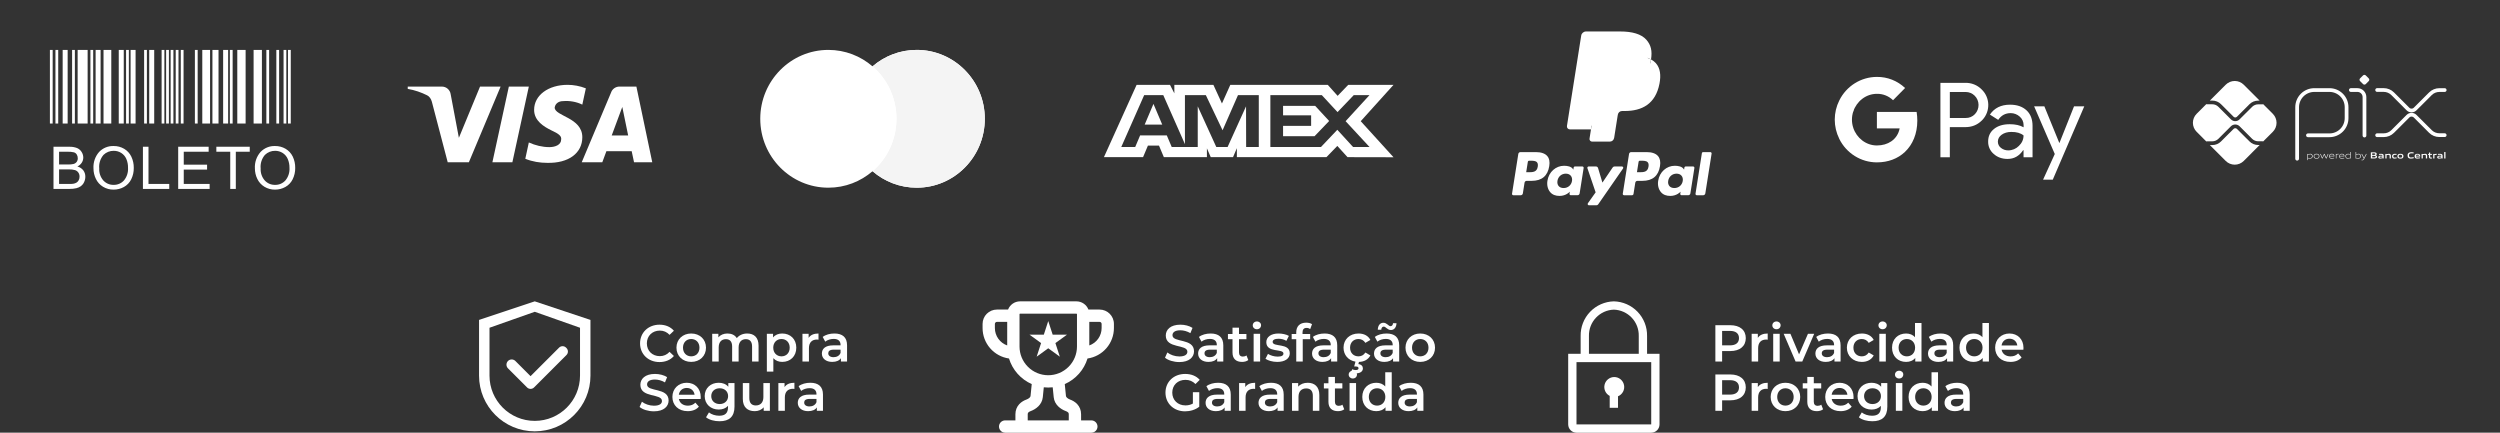 <svg xmlns="http://www.w3.org/2000/svg" width="260" height="45" viewBox="0 0 260 45" fill="none"><rect x="0" y="0" width="260" height="45" fill="#333333" stroke="none"/><path d="M167.88 39.211C167.647 39.212 167.422 39.292 167.24 39.437C167.058 39.581 166.93 39.783 166.876 40.009C166.822 40.235 166.845 40.472 166.941 40.684C167.038 40.895 167.203 41.068 167.409 41.175V42.41H168.273V41.214C168.496 41.123 168.68 40.957 168.794 40.745C168.908 40.533 168.946 40.287 168.899 40.051C168.853 39.815 168.726 39.602 168.54 39.448C168.354 39.295 168.121 39.211 167.88 39.211Z" fill="white"></path><path d="M171.295 36.797V34.949C171.313 34.013 170.96 33.108 170.313 32.431C169.666 31.755 168.777 31.363 167.841 31.34C166.905 31.363 166.016 31.755 165.369 32.431C164.721 33.108 164.368 34.013 164.387 34.949V36.797H163.092V44.137C163.092 44.366 163.183 44.586 163.344 44.748C163.506 44.91 163.726 45.001 163.955 45.001H171.727C171.956 45.001 172.175 44.91 172.337 44.748C172.499 44.586 172.59 44.366 172.59 44.137V36.797H171.295ZM165.25 34.949C165.232 34.242 165.494 33.556 165.979 33.042C166.465 32.527 167.134 32.226 167.841 32.203C168.548 32.226 169.217 32.527 169.703 33.042C170.188 33.556 170.45 34.242 170.431 34.949V36.797H165.25V34.949ZM163.955 44.137V37.661H171.727V44.137H163.955Z" fill="white"></path><path d="M68.585 37.654C69.206 37.654 69.735 37.433 70.086 37.023L69.633 36.591C69.357 36.893 69.017 37.039 68.623 37.039C67.84 37.039 67.273 36.488 67.273 35.711C67.273 34.933 67.84 34.382 68.623 34.382C69.017 34.382 69.357 34.528 69.633 34.825L70.086 34.398C69.735 33.988 69.206 33.767 68.591 33.767C67.43 33.767 66.566 34.582 66.566 35.711C66.566 36.839 67.43 37.654 68.585 37.654Z" fill="white"></path><path d="M71.885 37.638C72.781 37.638 73.423 37.023 73.423 36.159C73.423 35.295 72.781 34.684 71.885 34.684C70.999 34.684 70.351 35.295 70.351 36.159C70.351 37.023 70.999 37.638 71.885 37.638ZM71.885 37.06C71.399 37.06 71.031 36.709 71.031 36.159C71.031 35.608 71.399 35.257 71.885 35.257C72.376 35.257 72.743 35.608 72.743 36.159C72.743 36.709 72.376 37.06 71.885 37.06Z" fill="white"></path><path d="M77.708 34.684C77.249 34.684 76.861 34.868 76.628 35.165C76.428 34.841 76.078 34.684 75.656 34.684C75.262 34.684 74.927 34.825 74.711 35.084V34.717H74.069V37.6H74.744V36.137C74.744 35.565 75.046 35.273 75.494 35.273C75.905 35.273 76.142 35.522 76.142 36.035V37.6H76.817V36.137C76.817 35.565 77.125 35.273 77.568 35.273C77.978 35.273 78.216 35.522 78.216 36.035V37.6H78.891V35.948C78.891 35.079 78.405 34.684 77.708 34.684Z" fill="white"></path><path d="M81.352 34.684C80.957 34.684 80.623 34.819 80.396 35.095V34.717H79.753V38.648H80.428V37.249C80.66 37.514 80.984 37.638 81.352 37.638C82.194 37.638 82.815 37.055 82.815 36.159C82.815 35.268 82.194 34.684 81.352 34.684ZM81.276 37.06C80.79 37.06 80.418 36.709 80.418 36.159C80.418 35.608 80.79 35.257 81.276 35.257C81.762 35.257 82.129 35.608 82.129 36.159C82.129 36.709 81.762 37.06 81.276 37.06Z" fill="white"></path><path d="M84.098 35.138V34.717H83.455V37.6H84.13V36.202C84.13 35.613 84.454 35.311 84.967 35.311C85.016 35.311 85.064 35.316 85.124 35.327V34.684C84.643 34.684 84.292 34.836 84.098 35.138Z" fill="white"></path><path d="M86.782 34.684C86.317 34.684 85.869 34.803 85.561 35.041L85.826 35.532C86.042 35.354 86.377 35.246 86.701 35.246C87.181 35.246 87.419 35.478 87.419 35.873V35.916H86.674C85.799 35.916 85.475 36.294 85.475 36.774C85.475 37.276 85.891 37.638 86.55 37.638C86.982 37.638 87.295 37.498 87.457 37.249V37.6H88.094V35.91C88.094 35.079 87.613 34.684 86.782 34.684ZM86.69 37.147C86.344 37.147 86.139 36.99 86.139 36.747C86.139 36.537 86.263 36.364 86.722 36.364H87.419V36.699C87.306 36.996 87.019 37.147 86.69 37.147Z" fill="white"></path><path d="M68.007 42.777C69.044 42.777 69.535 42.259 69.535 41.654C69.535 40.266 67.295 40.79 67.295 39.986C67.295 39.699 67.532 39.472 68.115 39.472C68.445 39.472 68.817 39.57 69.157 39.77L69.379 39.224C69.049 39.008 68.574 38.889 68.121 38.889C67.084 38.889 66.598 39.408 66.598 40.018C66.598 41.422 68.844 40.887 68.844 41.703C68.844 41.983 68.596 42.194 68.007 42.194C67.543 42.194 67.062 42.021 66.76 41.778L66.517 42.324C66.83 42.593 67.419 42.777 68.007 42.777Z" fill="white"></path><path d="M72.877 41.298C72.877 40.396 72.262 39.807 71.419 39.807C70.561 39.807 69.929 40.423 69.929 41.281C69.929 42.14 70.555 42.761 71.522 42.761C72.019 42.761 72.424 42.599 72.683 42.291L72.321 41.875C72.116 42.086 71.862 42.189 71.538 42.189C71.036 42.189 70.685 41.919 70.604 41.497H72.867C72.872 41.433 72.877 41.352 72.877 41.298ZM71.419 40.347C71.862 40.347 72.181 40.633 72.235 41.049H70.599C70.663 40.628 70.982 40.347 71.419 40.347Z" fill="white"></path><path d="M75.745 39.84V40.223C75.507 39.937 75.151 39.807 74.746 39.807C73.92 39.807 73.288 40.358 73.288 41.195C73.288 42.032 73.92 42.593 74.746 42.593C75.135 42.593 75.475 42.469 75.713 42.21V42.361C75.713 42.944 75.432 43.236 74.795 43.236C74.395 43.236 73.985 43.101 73.731 42.891L73.428 43.398C73.758 43.668 74.293 43.809 74.832 43.809C75.842 43.809 76.388 43.333 76.388 42.286V39.84H75.745ZM74.849 42.021C74.336 42.021 73.969 41.686 73.969 41.195C73.969 40.709 74.336 40.38 74.849 40.38C75.356 40.38 75.723 40.709 75.723 41.195C75.723 41.686 75.356 42.021 74.849 42.021Z" fill="white"></path><path d="M79.392 39.84V41.298C79.392 41.875 79.073 42.167 78.603 42.167C78.177 42.167 77.928 41.919 77.928 41.395V39.84H77.253V41.487C77.253 42.356 77.755 42.761 78.495 42.761C78.868 42.761 79.208 42.62 79.424 42.356V42.723H80.067V39.84H79.392Z" fill="white"></path><path d="M81.593 40.261V39.84H80.95V42.723H81.625V41.325C81.625 40.736 81.949 40.434 82.462 40.434C82.511 40.434 82.559 40.439 82.619 40.45V39.807C82.138 39.807 81.787 39.959 81.593 40.261Z" fill="white"></path><path d="M84.277 39.807C83.813 39.807 83.365 39.926 83.057 40.164L83.321 40.655C83.537 40.477 83.872 40.369 84.196 40.369C84.677 40.369 84.914 40.601 84.914 40.995V41.038H84.169C83.294 41.038 82.97 41.416 82.97 41.897C82.97 42.399 83.386 42.761 84.045 42.761C84.477 42.761 84.79 42.62 84.952 42.372V42.723H85.589V41.033C85.589 40.202 85.109 39.807 84.277 39.807ZM84.185 42.27C83.84 42.27 83.635 42.113 83.635 41.87C83.635 41.659 83.759 41.487 84.218 41.487H84.914V41.821C84.801 42.118 84.515 42.27 84.185 42.27Z" fill="white"></path><path d="M122.65 37.655C123.687 37.655 124.178 37.136 124.178 36.532C124.178 35.144 121.937 35.668 121.937 34.863C121.937 34.577 122.175 34.35 122.758 34.35C123.088 34.35 123.46 34.447 123.8 34.647L124.022 34.102C123.692 33.886 123.217 33.767 122.764 33.767C121.727 33.767 121.241 34.285 121.241 34.896C121.241 36.3 123.487 35.765 123.487 36.58C123.487 36.861 123.239 37.072 122.65 37.072C122.186 37.072 121.705 36.899 121.403 36.656L121.16 37.201C121.473 37.471 122.062 37.655 122.65 37.655Z" fill="white"></path><path d="M125.911 34.685C125.447 34.685 124.999 34.804 124.691 35.041L124.955 35.533C125.171 35.355 125.506 35.247 125.83 35.247C126.311 35.247 126.548 35.479 126.548 35.873V35.916H125.803C124.928 35.916 124.604 36.294 124.604 36.775C124.604 37.277 125.02 37.639 125.679 37.639C126.111 37.639 126.424 37.498 126.586 37.25V37.601H127.223V35.911C127.223 35.079 126.743 34.685 125.911 34.685ZM125.819 37.147C125.474 37.147 125.269 36.991 125.269 36.748C125.269 36.537 125.393 36.364 125.852 36.364H126.548V36.699C126.435 36.996 126.149 37.147 125.819 37.147Z" fill="white"></path><path d="M129.634 36.964C129.531 37.045 129.396 37.083 129.256 37.083C128.997 37.083 128.856 36.931 128.856 36.651V35.279H129.628V34.739H128.856V34.08H128.181V34.739H127.706V35.279H128.181V36.667C128.181 37.304 128.543 37.639 129.175 37.639C129.418 37.639 129.661 37.574 129.823 37.444L129.634 36.964Z" fill="white"></path><path d="M130.718 34.242C130.972 34.242 131.15 34.059 131.15 33.821C131.15 33.6 130.967 33.432 130.718 33.432C130.47 33.432 130.286 33.611 130.286 33.837C130.286 34.064 130.47 34.242 130.718 34.242ZM130.378 37.601H131.053V34.718H130.378V37.601Z" fill="white"></path><path d="M132.83 37.639C133.64 37.639 134.137 37.288 134.137 36.748C134.137 35.619 132.355 36.138 132.355 35.554C132.355 35.365 132.549 35.23 132.959 35.23C133.235 35.23 133.51 35.285 133.786 35.447L134.045 34.934C133.786 34.777 133.348 34.685 132.965 34.685C132.187 34.685 131.696 35.041 131.696 35.587C131.696 36.737 133.478 36.219 133.478 36.769C133.478 36.969 133.3 37.088 132.873 37.088C132.511 37.088 132.122 36.969 131.869 36.802L131.609 37.315C131.869 37.498 132.349 37.639 132.83 37.639Z" fill="white"></path><path d="M135.89 34.102C136.03 34.102 136.159 34.151 136.262 34.221L136.451 33.713C136.3 33.605 136.073 33.557 135.841 33.557C135.171 33.557 134.81 33.951 134.81 34.556V34.739H134.334V35.279H134.81V37.601H135.485V35.279H136.257V34.739H135.463V34.566C135.463 34.258 135.609 34.102 135.89 34.102Z" fill="white"></path><path d="M137.76 34.685C137.295 34.685 136.847 34.804 136.539 35.041L136.804 35.533C137.02 35.355 137.355 35.247 137.679 35.247C138.159 35.247 138.397 35.479 138.397 35.873V35.916H137.652C136.777 35.916 136.453 36.294 136.453 36.775C136.453 37.277 136.869 37.639 137.528 37.639C137.96 37.639 138.273 37.498 138.435 37.25V37.601H139.072V35.911C139.072 35.079 138.591 34.685 137.76 34.685ZM137.668 37.147C137.322 37.147 137.117 36.991 137.117 36.748C137.117 36.537 137.241 36.364 137.7 36.364H138.397V36.699C138.284 36.996 137.997 37.147 137.668 37.147Z" fill="white"></path><path d="M141.282 37.061C140.785 37.061 140.407 36.721 140.407 36.159C140.407 35.603 140.785 35.258 141.282 35.258C141.568 35.258 141.827 35.382 142 35.657L142.519 35.355C142.297 34.917 141.849 34.685 141.287 34.685C140.375 34.685 139.727 35.295 139.727 36.159C139.727 36.921 140.229 37.487 140.969 37.612L140.834 38.114H141.001C141.206 38.114 141.287 38.19 141.287 38.292C141.287 38.411 141.201 38.486 141.001 38.486C140.866 38.486 140.747 38.459 140.634 38.4L140.51 38.719C140.645 38.794 140.812 38.832 141.007 38.832C141.449 38.832 141.741 38.632 141.741 38.319C141.741 38.087 141.59 37.903 141.271 37.865L141.331 37.639C141.871 37.628 142.303 37.385 142.519 36.964L142 36.661C141.827 36.937 141.568 37.061 141.282 37.061Z" fill="white"></path><path d="M143.917 33.967C144.112 33.967 144.295 34.323 144.652 34.323C144.997 34.323 145.224 34.037 145.235 33.616H144.873C144.862 33.81 144.76 33.924 144.609 33.924C144.414 33.924 144.231 33.567 143.874 33.567C143.529 33.567 143.302 33.848 143.291 34.291H143.653C143.664 34.086 143.766 33.967 143.917 33.967ZM144.204 34.685C143.739 34.685 143.291 34.804 142.983 35.041L143.248 35.533C143.464 35.355 143.799 35.247 144.123 35.247C144.603 35.247 144.841 35.479 144.841 35.873V35.916H144.096C143.221 35.916 142.897 36.294 142.897 36.775C142.897 37.277 143.313 37.639 143.971 37.639C144.403 37.639 144.717 37.498 144.879 37.25V37.601H145.516V35.911C145.516 35.079 145.035 34.685 144.204 34.685ZM144.112 37.147C143.766 37.147 143.561 36.991 143.561 36.748C143.561 36.537 143.685 36.364 144.144 36.364H144.841V36.699C144.727 36.996 144.441 37.147 144.112 37.147Z" fill="white"></path><path d="M147.704 37.639C148.601 37.639 149.243 37.023 149.243 36.159C149.243 35.295 148.601 34.685 147.704 34.685C146.819 34.685 146.171 35.295 146.171 36.159C146.171 37.023 146.819 37.639 147.704 37.639ZM147.704 37.061C147.218 37.061 146.851 36.71 146.851 36.159C146.851 35.608 147.218 35.258 147.704 35.258C148.196 35.258 148.563 35.608 148.563 36.159C148.563 36.71 148.196 37.061 147.704 37.061Z" fill="white"></path><path d="M124.06 41.968C123.817 42.108 123.552 42.162 123.282 42.162C122.483 42.162 121.916 41.601 121.916 40.834C121.916 40.051 122.483 39.505 123.287 39.505C123.692 39.505 124.033 39.641 124.33 39.938L124.772 39.505C124.416 39.1 123.887 38.89 123.255 38.89C122.072 38.89 121.209 39.705 121.209 40.834C121.209 41.962 122.072 42.778 123.244 42.778C123.779 42.778 124.33 42.616 124.724 42.297V40.791H124.06V41.968Z" fill="white"></path><path d="M126.686 39.808C126.222 39.808 125.774 39.927 125.466 40.164L125.731 40.656C125.947 40.477 126.281 40.369 126.605 40.369C127.086 40.369 127.323 40.602 127.323 40.996V41.039H126.578C125.704 41.039 125.38 41.417 125.38 41.898C125.38 42.4 125.795 42.761 126.454 42.761C126.886 42.761 127.199 42.621 127.361 42.373V42.724H127.998V41.034C127.998 40.202 127.518 39.808 126.686 39.808ZM126.594 42.27C126.249 42.27 126.044 42.114 126.044 41.87C126.044 41.66 126.168 41.487 126.627 41.487H127.323V41.822C127.21 42.119 126.924 42.27 126.594 42.27Z" fill="white"></path><path d="M129.507 40.261V39.84H128.865V42.724H129.54V41.325C129.54 40.737 129.864 40.434 130.377 40.434C130.425 40.434 130.474 40.44 130.533 40.45V39.808C130.053 39.808 129.702 39.959 129.507 40.261Z" fill="white"></path><path d="M132.191 39.808C131.727 39.808 131.279 39.927 130.971 40.164L131.236 40.656C131.452 40.477 131.786 40.369 132.11 40.369C132.591 40.369 132.829 40.602 132.829 40.996V41.039H132.083C131.209 41.039 130.885 41.417 130.885 41.898C130.885 42.4 131.3 42.761 131.959 42.761C132.391 42.761 132.704 42.621 132.866 42.373V42.724H133.504V41.034C133.504 40.202 133.023 39.808 132.191 39.808ZM132.1 42.27C131.754 42.27 131.549 42.114 131.549 41.87C131.549 41.66 131.673 41.487 132.132 41.487H132.829V41.822C132.715 42.119 132.429 42.27 132.1 42.27Z" fill="white"></path><path d="M136.006 39.808C135.585 39.808 135.234 39.948 135.012 40.213V39.84H134.37V42.724H135.045V41.266C135.045 40.688 135.369 40.396 135.849 40.396C136.281 40.396 136.535 40.645 136.535 41.158V42.724H137.21V41.071C137.21 40.202 136.697 39.808 136.006 39.808Z" fill="white"></path><path d="M139.611 42.087C139.508 42.167 139.373 42.205 139.233 42.205C138.973 42.205 138.833 42.054 138.833 41.773V40.402H139.605V39.862H138.833V39.203H138.158V39.862H137.683V40.402H138.158V41.789C138.158 42.427 138.52 42.761 139.152 42.761C139.395 42.761 139.638 42.697 139.8 42.567L139.611 42.087Z" fill="white"></path><path d="M140.695 39.365C140.949 39.365 141.127 39.181 141.127 38.944C141.127 38.722 140.943 38.555 140.695 38.555C140.447 38.555 140.263 38.733 140.263 38.96C140.263 39.187 140.447 39.365 140.695 39.365ZM140.355 42.724H141.03V39.84H140.355V42.724Z" fill="white"></path><path d="M144.065 38.717V40.197C143.838 39.932 143.508 39.808 143.136 39.808C142.299 39.808 141.678 40.386 141.678 41.282C141.678 42.178 142.299 42.761 143.136 42.761C143.53 42.761 143.865 42.627 144.092 42.351V42.724H144.74V38.717H144.065ZM143.217 42.184C142.731 42.184 142.358 41.833 142.358 41.282C142.358 40.731 142.731 40.38 143.217 40.38C143.703 40.38 144.075 40.731 144.075 41.282C144.075 41.833 143.703 42.184 143.217 42.184Z" fill="white"></path><path d="M146.724 39.808C146.26 39.808 145.812 39.927 145.504 40.164L145.768 40.656C145.984 40.477 146.319 40.369 146.643 40.369C147.124 40.369 147.361 40.602 147.361 40.996V41.039H146.616C145.741 41.039 145.417 41.417 145.417 41.898C145.417 42.4 145.833 42.761 146.492 42.761C146.924 42.761 147.237 42.621 147.399 42.373V42.724H148.036V41.034C148.036 40.202 147.556 39.808 146.724 39.808ZM146.632 42.27C146.287 42.27 146.082 42.114 146.082 41.87C146.082 41.66 146.206 41.487 146.665 41.487H147.361V41.822C147.248 42.119 146.962 42.27 146.632 42.27Z" fill="white"></path><path d="M179.953 33.821H178.398V37.601H179.1V36.51H179.953C180.947 36.51 181.562 35.997 181.562 35.166C181.562 34.329 180.947 33.821 179.953 33.821ZM179.921 35.916H179.1V34.415H179.921C180.536 34.415 180.855 34.691 180.855 35.166C180.855 35.641 180.536 35.916 179.921 35.916Z" fill="white"></path><path d="M182.815 35.139V34.718H182.172V37.601H182.847V36.202C182.847 35.614 183.171 35.312 183.684 35.312C183.733 35.312 183.781 35.317 183.841 35.328V34.685C183.36 34.685 183.009 34.836 182.815 35.139Z" fill="white"></path><path d="M184.753 34.242C185.007 34.242 185.185 34.059 185.185 33.821C185.185 33.6 185.002 33.432 184.753 33.432C184.505 33.432 184.322 33.611 184.322 33.837C184.322 34.064 184.505 34.242 184.753 34.242ZM184.413 37.601H185.088V34.718H184.413V37.601Z" fill="white"></path><path d="M188.026 34.718L187.103 36.856L186.206 34.718H185.504L186.741 37.601H187.437L188.674 34.718H188.026Z" fill="white"></path><path d="M190.108 34.685C189.643 34.685 189.195 34.804 188.887 35.041L189.152 35.533C189.368 35.355 189.703 35.247 190.027 35.247C190.507 35.247 190.745 35.479 190.745 35.873V35.916H190C189.125 35.916 188.801 36.294 188.801 36.775C188.801 37.277 189.217 37.639 189.876 37.639C190.308 37.639 190.621 37.498 190.783 37.25V37.601H191.42V35.911C191.42 35.079 190.939 34.685 190.108 34.685ZM190.016 37.147C189.67 37.147 189.465 36.991 189.465 36.748C189.465 36.537 189.589 36.364 190.048 36.364H190.745V36.699C190.631 36.996 190.345 37.147 190.016 37.147Z" fill="white"></path><path d="M193.635 37.639C194.197 37.639 194.645 37.396 194.866 36.964L194.348 36.661C194.175 36.937 193.916 37.061 193.63 37.061C193.133 37.061 192.755 36.721 192.755 36.159C192.755 35.603 193.133 35.258 193.63 35.258C193.916 35.258 194.175 35.382 194.348 35.657L194.866 35.355C194.645 34.917 194.197 34.685 193.635 34.685C192.723 34.685 192.075 35.295 192.075 36.159C192.075 37.023 192.723 37.639 193.635 37.639Z" fill="white"></path><path d="M195.79 34.242C196.044 34.242 196.222 34.059 196.222 33.821C196.222 33.6 196.039 33.432 195.79 33.432C195.542 33.432 195.358 33.611 195.358 33.837C195.358 34.064 195.542 34.242 195.79 34.242ZM195.45 37.601H196.125V34.718H195.45V37.601Z" fill="white"></path><path d="M199.16 33.594V35.074C198.933 34.809 198.604 34.685 198.231 34.685C197.394 34.685 196.773 35.263 196.773 36.159C196.773 37.056 197.394 37.639 198.231 37.639C198.625 37.639 198.96 37.504 199.187 37.228V37.601H199.835V33.594H199.16ZM198.312 37.061C197.826 37.061 197.454 36.71 197.454 36.159C197.454 35.608 197.826 35.258 198.312 35.258C198.798 35.258 199.171 35.608 199.171 36.159C199.171 36.71 198.798 37.061 198.312 37.061Z" fill="white"></path><path d="M201.819 34.685C201.355 34.685 200.907 34.804 200.599 35.041L200.864 35.533C201.08 35.355 201.414 35.247 201.738 35.247C202.219 35.247 202.456 35.479 202.456 35.873V35.916H201.711C200.837 35.916 200.513 36.294 200.513 36.775C200.513 37.277 200.928 37.639 201.587 37.639C202.019 37.639 202.332 37.498 202.494 37.25V37.601H203.131V35.911C203.131 35.079 202.651 34.685 201.819 34.685ZM201.728 37.147C201.382 37.147 201.177 36.991 201.177 36.748C201.177 36.537 201.301 36.364 201.76 36.364H202.456V36.699C202.343 36.996 202.057 37.147 201.728 37.147Z" fill="white"></path><path d="M206.173 33.594V35.074C205.946 34.809 205.617 34.685 205.244 34.685C204.407 34.685 203.786 35.263 203.786 36.159C203.786 37.056 204.407 37.639 205.244 37.639C205.639 37.639 205.973 37.504 206.2 37.228V37.601H206.848V33.594H206.173ZM205.325 37.061C204.839 37.061 204.467 36.71 204.467 36.159C204.467 35.608 204.839 35.258 205.325 35.258C205.811 35.258 206.184 35.608 206.184 36.159C206.184 36.71 205.811 37.061 205.325 37.061Z" fill="white"></path><path d="M210.442 36.175C210.442 35.274 209.826 34.685 208.984 34.685C208.125 34.685 207.493 35.301 207.493 36.159C207.493 37.018 208.12 37.639 209.086 37.639C209.583 37.639 209.988 37.477 210.247 37.169L209.886 36.753C209.68 36.964 209.427 37.066 209.103 37.066C208.6 37.066 208.249 36.796 208.168 36.375H210.431C210.436 36.31 210.442 36.229 210.442 36.175ZM208.984 35.225C209.427 35.225 209.745 35.511 209.799 35.927H208.163C208.228 35.506 208.546 35.225 208.984 35.225Z" fill="white"></path><path d="M179.953 38.944H178.398V42.724H179.1V41.633H179.953C180.947 41.633 181.562 41.12 181.562 40.288C181.562 39.452 180.947 38.944 179.953 38.944ZM179.921 41.039H179.1V39.538H179.921C180.536 39.538 180.855 39.813 180.855 40.288C180.855 40.764 180.536 41.039 179.921 41.039Z" fill="white"></path><path d="M182.815 40.261V39.84H182.172V42.724H182.847V41.325C182.847 40.737 183.171 40.434 183.684 40.434C183.733 40.434 183.781 40.44 183.841 40.45V39.808C183.36 39.808 183.009 39.959 182.815 40.261Z" fill="white"></path><path d="M185.683 42.761C186.579 42.761 187.222 42.146 187.222 41.282C187.222 40.418 186.579 39.808 185.683 39.808C184.797 39.808 184.149 40.418 184.149 41.282C184.149 42.146 184.797 42.761 185.683 42.761ZM185.683 42.184C185.197 42.184 184.83 41.833 184.83 41.282C184.83 40.731 185.197 40.38 185.683 40.38C186.174 40.38 186.541 40.731 186.541 41.282C186.541 41.833 186.174 42.184 185.683 42.184Z" fill="white"></path><path d="M189.412 42.087C189.309 42.167 189.174 42.205 189.034 42.205C188.774 42.205 188.634 42.054 188.634 41.773V40.402H189.406V39.862H188.634V39.203H187.959V39.862H187.484V40.402H187.959V41.789C187.959 42.427 188.321 42.761 188.953 42.761C189.196 42.761 189.439 42.697 189.6 42.567L189.412 42.087Z" fill="white"></path><path d="M192.771 41.298C192.771 40.396 192.156 39.808 191.314 39.808C190.455 39.808 189.823 40.423 189.823 41.282C189.823 42.141 190.45 42.761 191.416 42.761C191.913 42.761 192.318 42.599 192.577 42.292L192.215 41.876C192.01 42.087 191.756 42.189 191.432 42.189C190.93 42.189 190.579 41.919 190.498 41.498H192.761C192.766 41.433 192.771 41.352 192.771 41.298ZM191.314 40.348C191.756 40.348 192.075 40.634 192.129 41.05H190.493C190.558 40.629 190.876 40.348 191.314 40.348Z" fill="white"></path><path d="M195.639 39.84V40.224C195.401 39.938 195.045 39.808 194.64 39.808C193.814 39.808 193.182 40.359 193.182 41.196C193.182 42.032 193.814 42.594 194.64 42.594C195.029 42.594 195.369 42.47 195.607 42.211V42.362C195.607 42.945 195.326 43.237 194.689 43.237C194.289 43.237 193.879 43.102 193.625 42.891L193.323 43.399C193.652 43.669 194.187 43.809 194.727 43.809C195.736 43.809 196.282 43.334 196.282 42.286V39.84H195.639ZM194.743 42.022C194.23 42.022 193.863 41.687 193.863 41.196C193.863 40.71 194.23 40.38 194.743 40.38C195.25 40.38 195.617 40.71 195.617 41.196C195.617 41.687 195.25 42.022 194.743 42.022Z" fill="white"></path><path d="M197.509 39.365C197.763 39.365 197.941 39.181 197.941 38.944C197.941 38.722 197.758 38.555 197.509 38.555C197.261 38.555 197.077 38.733 197.077 38.96C197.077 39.187 197.261 39.365 197.509 39.365ZM197.169 42.724H197.844V39.84H197.169V42.724Z" fill="white"></path><path d="M200.879 38.717V40.197C200.652 39.932 200.323 39.808 199.95 39.808C199.113 39.808 198.492 40.386 198.492 41.282C198.492 42.178 199.113 42.761 199.95 42.761C200.344 42.761 200.679 42.627 200.906 42.351V42.724H201.554V38.717H200.879ZM200.031 42.184C199.545 42.184 199.173 41.833 199.173 41.282C199.173 40.731 199.545 40.38 200.031 40.38C200.517 40.38 200.89 40.731 200.89 41.282C200.89 41.833 200.517 42.184 200.031 42.184Z" fill="white"></path><path d="M203.538 39.808C203.074 39.808 202.626 39.927 202.318 40.164L202.583 40.656C202.799 40.477 203.133 40.369 203.457 40.369C203.938 40.369 204.176 40.602 204.176 40.996V41.039H203.43C202.556 41.039 202.232 41.417 202.232 41.898C202.232 42.4 202.647 42.761 203.306 42.761C203.738 42.761 204.051 42.621 204.213 42.373V42.724H204.85V41.034C204.85 40.202 204.37 39.808 203.538 39.808ZM203.447 42.27C203.101 42.27 202.896 42.114 202.896 41.87C202.896 41.66 203.02 41.487 203.479 41.487H204.176V41.822C204.062 42.119 203.776 42.27 203.447 42.27Z" fill="white"></path><path d="M55.615 31.34L49.821 33.271V39.065C49.821 42.265 52.415 44.858 55.615 44.858C58.815 44.858 61.408 42.265 61.408 39.065V33.271L55.615 31.34ZM60.322 39.065C60.322 41.664 58.215 43.772 55.615 43.772C53.015 43.772 50.908 41.664 50.908 39.065V34.086L55.615 32.426L60.322 34.086V39.065Z" fill="white"></path><path d="M53.599 37.542C53.549 37.491 53.489 37.451 53.423 37.424C53.357 37.397 53.286 37.382 53.215 37.382C53.144 37.382 53.073 37.397 53.007 37.424C52.941 37.451 52.882 37.491 52.831 37.542C52.781 37.592 52.74 37.652 52.713 37.718C52.686 37.784 52.672 37.855 52.672 37.926C52.672 37.997 52.686 38.068 52.713 38.134C52.74 38.2 52.781 38.26 52.831 38.31L54.783 40.262L54.815 40.294C54.863 40.342 54.919 40.38 54.982 40.405C55.044 40.431 55.111 40.444 55.178 40.444C55.245 40.444 55.312 40.431 55.374 40.405C55.437 40.38 55.493 40.342 55.541 40.294L58.913 36.922C58.961 36.874 58.998 36.818 59.024 36.755C59.05 36.693 59.063 36.626 59.063 36.559C59.063 36.492 59.05 36.425 59.024 36.363C58.998 36.3 58.961 36.244 58.913 36.196L58.871 36.154C58.823 36.106 58.767 36.068 58.704 36.042C58.642 36.017 58.575 36.003 58.508 36.003C58.441 36.003 58.374 36.017 58.312 36.042C58.249 36.068 58.193 36.106 58.145 36.154L55.177 39.12L53.599 37.542Z" fill="white"></path><path fill-rule="evenodd" clip-rule="evenodd" d="M104.934 37.284C104.172 37.175 103.474 36.794 102.97 36.212C102.465 35.63 102.187 34.885 102.188 34.115V33.688C102.188 32.863 102.857 32.194 103.682 32.194H104.839C105.034 31.694 105.519 31.34 106.088 31.34H111.948C112.218 31.34 112.481 31.422 112.704 31.574C112.927 31.726 113.098 31.942 113.196 32.194H114.354C115.179 32.194 115.848 32.863 115.848 33.688V34.115C115.848 34.885 115.571 35.63 115.066 36.212C114.562 36.794 113.864 37.175 113.102 37.284C112.921 37.871 112.617 38.413 112.208 38.872C111.8 39.331 111.298 39.697 110.736 39.945L110.859 41.18C110.863 41.222 110.884 41.282 110.956 41.354C111.029 41.428 111.141 41.499 111.274 41.548C111.516 41.636 111.802 41.782 112.034 42.033C112.278 42.297 112.433 42.65 112.433 43.08V43.72H113.5C113.67 43.72 113.833 43.787 113.953 43.907C114.073 44.028 114.141 44.19 114.141 44.36C114.141 44.53 114.073 44.693 113.953 44.813C113.833 44.933 113.67 45.001 113.5 45.001H104.535C104.366 45.001 104.203 44.933 104.083 44.813C103.963 44.693 103.895 44.53 103.895 44.36C103.895 44.19 103.963 44.028 104.083 43.907C104.203 43.787 104.366 43.72 104.535 43.72H105.603V43.08C105.603 42.65 105.758 42.297 106.002 42.033C106.233 41.782 106.52 41.636 106.761 41.548C106.88 41.507 106.989 41.441 107.08 41.354C107.151 41.281 107.173 41.223 107.177 41.18L107.3 39.945C106.738 39.697 106.236 39.331 105.828 38.872C105.42 38.413 105.115 37.871 104.935 37.284H104.934ZM104.749 33.474H103.682C103.625 33.474 103.571 33.497 103.531 33.537C103.491 33.577 103.468 33.631 103.468 33.688V34.115C103.468 34.951 104.003 35.663 104.749 35.926V33.474ZM108.554 40.279L108.452 41.307C108.372 42.097 107.719 42.562 107.199 42.751C107.103 42.781 107.016 42.832 106.943 42.901C106.912 42.935 106.883 42.98 106.883 43.08V43.721H111.152V43.08C111.152 42.98 111.124 42.935 111.093 42.901C111.02 42.832 110.932 42.781 110.836 42.751C110.316 42.562 109.663 42.097 109.585 41.308L109.482 40.28C109.174 40.313 108.863 40.313 108.554 40.28V40.279ZM113.287 35.927V33.474H114.354C114.411 33.474 114.465 33.497 114.505 33.537C114.545 33.577 114.568 33.631 114.568 33.688V34.115C114.568 34.512 114.445 34.9 114.215 35.224C113.986 35.549 113.661 35.794 113.287 35.926V35.927ZM106.03 32.679C106.03 32.647 106.055 32.62 106.088 32.62H111.948C111.98 32.62 112.006 32.646 112.006 32.679V36.036C112.006 36.828 111.691 37.588 111.131 38.149C110.57 38.709 109.81 39.024 109.018 39.024C108.225 39.024 107.465 38.709 106.905 38.149C106.344 37.588 106.03 36.828 106.03 36.036V32.679Z" fill="white"></path><path d="M109.018 33.389L109.478 34.805H110.967L109.762 35.68L110.222 37.096L109.018 36.221L107.813 37.096L108.273 35.68L107.069 34.805H108.558L109.018 33.389Z" fill="white"></path><path d="M238.903 16.505V11.149C238.903 10.914 238.949 10.682 239.039 10.466C239.129 10.249 239.26 10.053 239.426 9.887C239.591 9.721 239.788 9.59 240.005 9.5C240.221 9.411 240.453 9.365 240.688 9.365H242.267C242.739 9.366 243.191 9.554 243.525 9.888C243.858 10.222 244.045 10.675 244.045 11.147V12.287C244.045 12.76 243.857 13.214 243.523 13.548C243.188 13.883 242.734 14.071 242.261 14.071H240.027" stroke="white" stroke-width="0.39" stroke-linecap="round" stroke-linejoin="round"></path><path d="M244.489 9.364H245.173C245.367 9.364 245.554 9.441 245.691 9.578C245.828 9.716 245.905 9.902 245.905 10.096V14.098" stroke="white" stroke-width="0.39" stroke-linecap="round" stroke-linejoin="round"></path><path d="M245.758 8.744L245.447 8.433C245.429 8.415 245.414 8.393 245.404 8.369C245.394 8.345 245.389 8.319 245.389 8.293C245.389 8.267 245.394 8.241 245.404 8.217C245.414 8.193 245.429 8.172 245.447 8.153L245.758 7.843C245.776 7.824 245.798 7.81 245.822 7.8C245.846 7.79 245.871 7.785 245.897 7.785C245.923 7.785 245.949 7.79 245.973 7.8C245.997 7.81 246.019 7.824 246.037 7.843L246.348 8.153C246.367 8.172 246.381 8.193 246.391 8.217C246.401 8.241 246.406 8.267 246.406 8.293C246.406 8.319 246.401 8.345 246.391 8.369C246.381 8.393 246.367 8.415 246.348 8.433L246.037 8.744C246.019 8.763 245.997 8.777 245.973 8.787C245.949 8.797 245.923 8.802 245.897 8.802C245.871 8.802 245.846 8.797 245.822 8.787C245.798 8.777 245.776 8.763 245.758 8.744Z" fill="white"></path><path d="M247.223 9.361H247.903C248.253 9.361 248.589 9.5 248.836 9.747L250.427 11.338C250.476 11.387 250.535 11.426 250.599 11.453C250.663 11.479 250.731 11.493 250.801 11.493C250.87 11.493 250.938 11.479 251.003 11.453C251.067 11.426 251.125 11.387 251.174 11.338L252.761 9.753C252.883 9.63 253.029 9.533 253.189 9.467C253.349 9.4 253.52 9.366 253.694 9.366H254.247" stroke="white" stroke-width="0.39" stroke-linecap="round" stroke-linejoin="round"></path><path d="M247.223 14.062H247.903C248.253 14.062 248.589 13.923 248.836 13.676L250.427 12.086C250.476 12.037 250.535 11.998 250.599 11.971C250.663 11.944 250.731 11.931 250.801 11.931C250.87 11.931 250.938 11.944 251.003 11.971C251.067 11.998 251.125 12.037 251.174 12.086L252.761 13.67C252.883 13.793 253.029 13.89 253.189 13.956C253.349 14.022 253.52 14.056 253.694 14.056H254.247" stroke="white" stroke-width="0.39" stroke-linecap="round" stroke-linejoin="round"></path><path d="M234.847 15.079C234.68 15.079 234.513 15.046 234.358 14.982C234.203 14.918 234.062 14.823 233.943 14.704L232.638 13.402C232.592 13.358 232.531 13.333 232.467 13.333C232.403 13.333 232.341 13.358 232.295 13.402L230.985 14.711C230.867 14.831 230.726 14.925 230.571 14.989C230.416 15.053 230.249 15.086 230.081 15.086H229.824L231.477 16.739C231.725 16.987 232.061 17.126 232.412 17.126C232.763 17.126 233.099 16.987 233.347 16.739L235.004 15.081L234.847 15.079Z" fill="white"></path><path d="M230.081 10.462C230.249 10.461 230.415 10.494 230.571 10.558C230.726 10.623 230.867 10.717 230.985 10.836L232.295 12.146C232.341 12.191 232.402 12.217 232.467 12.217C232.531 12.217 232.593 12.191 232.638 12.146L233.943 10.841C234.062 10.722 234.203 10.627 234.358 10.563C234.513 10.499 234.679 10.466 234.847 10.466H235.005L233.348 8.809C233.225 8.686 233.079 8.589 232.919 8.522C232.758 8.456 232.587 8.421 232.413 8.421C232.239 8.421 232.067 8.456 231.907 8.522C231.746 8.589 231.601 8.686 231.478 8.809L229.825 10.462H230.081Z" fill="white"></path><path d="M236.376 11.838L235.375 10.837C235.353 10.846 235.329 10.851 235.304 10.851H234.849C234.612 10.852 234.385 10.947 234.217 11.115L232.91 12.417C232.852 12.476 232.782 12.522 232.706 12.553C232.63 12.585 232.549 12.601 232.467 12.601C232.301 12.601 232.141 12.535 232.023 12.418L230.713 11.108C230.546 10.94 230.319 10.845 230.082 10.845H229.522C229.499 10.844 229.476 10.839 229.454 10.831L228.449 11.836C228.326 11.959 228.228 12.105 228.162 12.265C228.096 12.426 228.061 12.598 228.061 12.771C228.061 12.945 228.096 13.117 228.162 13.277C228.228 13.438 228.326 13.584 228.449 13.706L229.454 14.712C229.476 14.703 229.499 14.699 229.522 14.698H230.082C230.319 14.697 230.546 14.602 230.713 14.435L232.023 13.125C232.143 13.011 232.302 12.947 232.467 12.947C232.632 12.947 232.79 13.011 232.91 13.125L234.215 14.43C234.383 14.598 234.61 14.692 234.847 14.694H235.302C235.327 14.694 235.351 14.699 235.373 14.708L236.374 13.708C236.622 13.46 236.761 13.124 236.761 12.773C236.761 12.422 236.622 12.086 236.374 11.838" fill="white"></path><path d="M240.263 16.049C240.18 16.053 240.098 16.066 240.018 16.087V16.413C240.079 16.435 240.144 16.446 240.209 16.445C240.373 16.445 240.45 16.39 240.45 16.246C240.45 16.11 240.386 16.049 240.263 16.049ZM239.962 16.655V16.01H240.008L240.012 16.038C240.096 16.016 240.181 16.002 240.268 15.997C240.328 15.993 240.387 16.01 240.435 16.046C240.462 16.071 240.482 16.103 240.495 16.137C240.508 16.172 240.512 16.209 240.509 16.246C240.512 16.287 240.504 16.328 240.485 16.364C240.467 16.401 240.439 16.432 240.404 16.454C240.345 16.483 240.279 16.497 240.214 16.496C240.147 16.495 240.081 16.485 240.017 16.466V16.655H239.962Z" fill="white"></path><path d="M240.92 16.048C240.756 16.048 240.683 16.1 240.683 16.243C240.683 16.386 240.755 16.445 240.92 16.445C241.084 16.445 241.156 16.393 241.156 16.25C241.156 16.108 241.083 16.048 240.92 16.048ZM241.13 16.445C241.067 16.484 240.994 16.503 240.92 16.498C240.846 16.502 240.772 16.484 240.709 16.445C240.68 16.422 240.656 16.391 240.642 16.357C240.627 16.322 240.621 16.284 240.625 16.247C240.621 16.209 240.627 16.172 240.642 16.137C240.657 16.102 240.68 16.072 240.709 16.048C240.772 16.009 240.846 15.99 240.92 15.995C240.994 15.991 241.067 16.009 241.13 16.048C241.16 16.071 241.183 16.102 241.197 16.136C241.212 16.171 241.218 16.208 241.215 16.246C241.218 16.283 241.212 16.321 241.198 16.356C241.183 16.391 241.16 16.422 241.13 16.445Z" fill="white"></path><path d="M241.905 16.483L241.723 16.091H241.719L241.539 16.483H241.492L241.298 16.009H241.359L241.52 16.405H241.524L241.7 16.009H241.753L241.933 16.405H241.937L242.095 16.009H242.154L241.959 16.483H241.905Z" fill="white"></path><path d="M242.502 16.047C242.35 16.047 242.299 16.114 242.291 16.212H242.716C242.711 16.104 242.656 16.047 242.505 16.047H242.502ZM242.505 16.496C242.435 16.503 242.365 16.485 242.309 16.443C242.281 16.418 242.26 16.388 242.246 16.353C242.233 16.319 242.227 16.282 242.23 16.245C242.228 16.207 242.234 16.169 242.25 16.134C242.265 16.099 242.288 16.068 242.318 16.043C242.373 16.009 242.437 15.992 242.502 15.996C242.568 15.992 242.634 16.008 242.691 16.042C242.759 16.087 242.772 16.168 242.772 16.259H242.288C242.288 16.356 242.321 16.443 242.504 16.443C242.587 16.441 242.668 16.432 242.749 16.415V16.465C242.667 16.482 242.584 16.492 242.5 16.494" fill="white"></path><path d="M242.93 16.483V16.009H242.976L242.98 16.037C243.056 16.012 243.135 15.998 243.215 15.996H243.222V16.048H243.208C243.133 16.05 243.058 16.062 242.986 16.086V16.482L242.93 16.483Z" fill="white"></path><path d="M243.542 16.047C243.391 16.047 243.339 16.114 243.332 16.212H243.756C243.752 16.104 243.696 16.047 243.546 16.047H243.542ZM243.546 16.496C243.476 16.503 243.406 16.484 243.349 16.443C243.323 16.418 243.303 16.387 243.291 16.353C243.278 16.319 243.273 16.283 243.276 16.247C243.274 16.209 243.281 16.17 243.296 16.135C243.311 16.1 243.334 16.069 243.364 16.045C243.419 16.01 243.483 15.994 243.548 15.997C243.614 15.993 243.68 16.009 243.736 16.043C243.805 16.089 243.818 16.169 243.818 16.261H243.334C243.334 16.358 243.367 16.444 243.551 16.444C243.633 16.442 243.714 16.433 243.795 16.417V16.466C243.713 16.483 243.63 16.493 243.546 16.496Z" fill="white"></path><path d="M244.417 16.079C244.356 16.058 244.291 16.047 244.226 16.048C244.063 16.048 243.985 16.103 243.985 16.247C243.985 16.39 244.048 16.443 244.172 16.443C244.255 16.439 244.337 16.427 244.417 16.407V16.079ZM244.427 16.483L244.423 16.454C244.339 16.477 244.254 16.491 244.167 16.496C244.107 16.5 244.048 16.483 244 16.447C243.973 16.421 243.953 16.39 243.94 16.355C243.927 16.321 243.922 16.284 243.926 16.247C243.923 16.206 243.931 16.165 243.949 16.128C243.968 16.092 243.996 16.061 244.031 16.04C244.09 16.01 244.156 15.995 244.222 15.997C244.288 15.998 244.354 16.008 244.417 16.027V15.811H244.473V16.483H244.427Z" fill="white"></path><path d="M245.284 16.049C245.201 16.053 245.118 16.066 245.038 16.087V16.412C245.099 16.434 245.164 16.446 245.229 16.445C245.393 16.445 245.471 16.39 245.471 16.246C245.471 16.11 245.407 16.049 245.284 16.049ZM245.425 16.454C245.366 16.483 245.3 16.497 245.235 16.496C245.163 16.495 245.092 16.483 245.024 16.46V16.483H244.986V15.811H245.039V16.035C245.121 16.014 245.204 16.001 245.289 15.996C245.349 15.992 245.408 16.009 245.456 16.044C245.483 16.07 245.503 16.101 245.516 16.136C245.529 16.17 245.533 16.207 245.53 16.244C245.533 16.285 245.525 16.326 245.506 16.363C245.488 16.399 245.46 16.43 245.425 16.452" fill="white"></path><path d="M245.599 16.667V16.614C245.626 16.614 245.652 16.619 245.669 16.619C245.701 16.621 245.733 16.613 245.76 16.596C245.787 16.578 245.807 16.552 245.817 16.521L245.835 16.484L245.588 16.01H245.652L245.863 16.418H245.866L246.068 16.01H246.13L245.867 16.54C245.818 16.637 245.766 16.668 245.669 16.668C245.646 16.669 245.623 16.669 245.599 16.667Z" fill="white"></path><path d="M246.893 16.213H246.709V16.379H246.893C247.02 16.379 247.068 16.365 247.068 16.295C247.068 16.226 247.002 16.213 246.893 16.213ZM246.859 15.944H246.709V16.113H246.86C246.984 16.113 247.034 16.098 247.034 16.028C247.034 15.957 246.971 15.944 246.859 15.944ZM247.144 16.438C247.076 16.48 246.994 16.483 246.846 16.483H246.566V15.842H246.839C246.968 15.842 247.046 15.842 247.111 15.883C247.133 15.896 247.151 15.915 247.162 15.937C247.174 15.96 247.179 15.985 247.177 16.01C247.179 16.042 247.17 16.073 247.151 16.099C247.133 16.125 247.107 16.144 247.076 16.152V16.156C247.158 16.175 247.211 16.217 247.211 16.308C247.213 16.334 247.208 16.36 247.196 16.383C247.184 16.405 247.166 16.425 247.144 16.438Z" fill="white"></path><path d="M247.771 16.284C247.718 16.279 247.66 16.277 247.601 16.277C247.505 16.277 247.471 16.296 247.471 16.341C247.471 16.385 247.499 16.404 247.573 16.404C247.64 16.401 247.706 16.392 247.771 16.376V16.284ZM247.799 16.483L247.795 16.454C247.712 16.478 247.626 16.492 247.539 16.496C247.489 16.499 247.439 16.487 247.396 16.461C247.379 16.448 247.365 16.431 247.355 16.411C247.346 16.391 247.342 16.369 247.344 16.347C247.342 16.32 247.349 16.294 247.363 16.271C247.378 16.248 247.398 16.23 247.423 16.219C247.48 16.198 247.54 16.189 247.6 16.193C247.65 16.193 247.716 16.195 247.772 16.199V16.193C247.772 16.119 247.723 16.095 247.59 16.095C247.537 16.095 247.476 16.097 247.416 16.103V16.007C247.483 16.002 247.557 15.998 247.619 15.998C247.695 15.992 247.771 16.007 247.839 16.042C247.892 16.081 247.903 16.134 247.903 16.204V16.484L247.799 16.483Z" fill="white"></path><path d="M248.52 16.483V16.22C248.52 16.134 248.476 16.103 248.397 16.103C248.332 16.105 248.267 16.116 248.205 16.133V16.481H248.074V16.007H248.18L248.185 16.036C248.267 16.012 248.351 15.998 248.437 15.994C248.495 15.989 248.553 16.006 248.599 16.042C248.618 16.061 248.633 16.085 248.642 16.11C248.651 16.136 248.654 16.163 248.652 16.19V16.479L248.52 16.483Z" fill="white"></path><path d="M249.022 16.496C248.959 16.501 248.897 16.483 248.846 16.446C248.819 16.42 248.799 16.389 248.786 16.354C248.773 16.32 248.768 16.282 248.771 16.246C248.769 16.207 248.776 16.168 248.793 16.132C248.81 16.097 248.836 16.067 248.868 16.044C248.931 16.009 249.003 15.992 249.075 15.997C249.128 15.997 249.183 16.001 249.242 16.006V16.107C249.194 16.103 249.136 16.099 249.091 16.099C248.966 16.099 248.907 16.138 248.907 16.247C248.907 16.355 248.951 16.393 249.054 16.393C249.12 16.39 249.187 16.382 249.252 16.368V16.466C249.177 16.483 249.1 16.493 249.022 16.496Z" fill="white"></path><path d="M249.643 16.096C249.518 16.096 249.462 16.136 249.462 16.243C249.462 16.351 249.515 16.396 249.643 16.396C249.771 16.396 249.821 16.358 249.821 16.251C249.821 16.143 249.769 16.096 249.643 16.096ZM249.869 16.446C249.801 16.485 249.722 16.502 249.643 16.496C249.564 16.502 249.485 16.485 249.415 16.446C249.385 16.423 249.36 16.393 249.345 16.358C249.329 16.323 249.323 16.285 249.326 16.247C249.323 16.209 249.329 16.17 249.345 16.135C249.36 16.1 249.385 16.07 249.415 16.047C249.485 16.008 249.564 15.991 249.643 15.997C249.722 15.991 249.8 16.009 249.869 16.047C249.9 16.07 249.924 16.1 249.94 16.135C249.955 16.17 249.961 16.208 249.957 16.246C249.961 16.284 249.955 16.322 249.939 16.357C249.924 16.392 249.9 16.423 249.869 16.446Z" fill="white"></path><path d="M250.719 16.496C250.637 16.501 250.555 16.477 250.489 16.429C250.412 16.366 250.389 16.267 250.389 16.162C250.386 16.109 250.396 16.056 250.419 16.009C250.442 15.961 250.476 15.92 250.519 15.889C250.601 15.844 250.696 15.822 250.79 15.829C250.861 15.829 250.934 15.833 251.013 15.84V15.955C250.945 15.949 250.861 15.944 250.796 15.944C250.613 15.944 250.536 16.014 250.536 16.162C250.536 16.309 250.607 16.38 250.742 16.38C250.838 16.376 250.934 16.363 251.027 16.341V16.456C250.926 16.48 250.823 16.493 250.719 16.496" fill="white"></path><path d="M251.415 16.081C251.305 16.081 251.263 16.12 251.257 16.193H251.573C251.569 16.116 251.524 16.081 251.415 16.081ZM251.395 16.496C251.324 16.502 251.254 16.484 251.195 16.443C251.168 16.418 251.148 16.387 251.135 16.353C251.121 16.319 251.116 16.282 251.119 16.246C251.117 16.208 251.124 16.17 251.14 16.136C251.155 16.101 251.178 16.07 251.208 16.047C251.27 16.009 251.342 15.992 251.415 15.997C251.486 15.993 251.557 16.009 251.62 16.045C251.695 16.097 251.702 16.18 251.703 16.278H251.254C251.257 16.35 251.295 16.396 251.428 16.396C251.512 16.395 251.596 16.386 251.68 16.372V16.465C251.586 16.483 251.491 16.493 251.395 16.496Z" fill="white"></path><path d="M252.289 16.483V16.22C252.289 16.134 252.246 16.103 252.167 16.103C252.102 16.105 252.037 16.116 251.974 16.133V16.481H251.842V16.007H251.95L251.955 16.036C252.037 16.012 252.122 15.998 252.207 15.994C252.265 15.989 252.323 16.006 252.369 16.042C252.389 16.061 252.403 16.085 252.412 16.11C252.421 16.136 252.425 16.163 252.422 16.19V16.479L252.289 16.483Z" fill="white"></path><path d="M252.796 16.496C252.767 16.499 252.737 16.494 252.71 16.482C252.683 16.47 252.66 16.452 252.643 16.428C252.616 16.386 252.604 16.335 252.608 16.285V16.108H252.512V16.01H252.608L252.622 15.867H252.739V16.01H252.925V16.108H252.739V16.26C252.737 16.291 252.741 16.321 252.752 16.35C252.76 16.365 252.773 16.378 252.788 16.386C252.803 16.393 252.821 16.396 252.838 16.394C252.869 16.393 252.901 16.39 252.932 16.384V16.479C252.887 16.489 252.842 16.494 252.796 16.496Z" fill="white"></path><path d="M253.054 16.483V16.009H253.159L253.164 16.038C253.239 16.013 253.318 15.998 253.398 15.996H253.415V16.108C253.399 16.108 253.382 16.108 253.369 16.108C253.306 16.108 253.244 16.117 253.183 16.133V16.482L253.054 16.483Z" fill="white"></path><path d="M253.896 16.284C253.841 16.28 253.785 16.277 253.726 16.277C253.629 16.277 253.596 16.296 253.596 16.341C253.596 16.385 253.624 16.404 253.698 16.404C253.765 16.401 253.831 16.392 253.896 16.376V16.284ZM253.924 16.483L253.919 16.456C253.835 16.48 253.749 16.494 253.663 16.497C253.612 16.501 253.563 16.489 253.519 16.463C253.502 16.45 253.488 16.432 253.479 16.412C253.47 16.392 253.466 16.37 253.467 16.349C253.465 16.321 253.473 16.294 253.488 16.27C253.503 16.247 253.525 16.229 253.55 16.219C253.607 16.198 253.667 16.19 253.727 16.194C253.776 16.194 253.843 16.196 253.899 16.2V16.193C253.899 16.119 253.85 16.095 253.717 16.095C253.664 16.095 253.603 16.097 253.543 16.103V16.007C253.609 16.002 253.684 15.998 253.746 15.998C253.822 15.992 253.898 16.007 253.965 16.042C254.018 16.081 254.03 16.134 254.03 16.204V16.484L253.924 16.483Z" fill="white"></path><path d="M254.198 15.811H254.33V16.483H254.198V15.811Z" fill="white"></path><path fill-rule="evenodd" clip-rule="evenodd" d="M202.783 16.356V13.221H204.401C205.064 13.221 205.624 12.998 206.08 12.56L206.19 12.449C207.023 11.542 206.968 10.128 206.08 9.289C205.636 8.844 205.027 8.604 204.401 8.616H201.803V16.356H202.783ZM202.783 12.27V9.566H204.426C204.778 9.566 205.113 9.702 205.363 9.949C205.892 10.468 205.904 11.332 205.393 11.869C205.144 12.134 204.791 12.282 204.426 12.27H202.783ZM210.759 11.474C210.339 11.085 209.767 10.887 209.043 10.887C208.112 10.887 207.412 11.233 206.95 11.918L207.814 12.467C208.13 11.998 208.562 11.764 209.11 11.764C209.457 11.764 209.791 11.893 210.053 12.128C210.308 12.35 210.454 12.671 210.454 13.011V13.239C210.077 13.029 209.603 12.918 209.019 12.918C208.337 12.918 207.79 13.079 207.382 13.406C206.974 13.733 206.768 14.165 206.768 14.714C206.755 15.214 206.968 15.69 207.345 16.01C207.729 16.356 208.216 16.529 208.787 16.529C209.463 16.529 209.998 16.227 210.406 15.622H210.448V16.356H211.385V13.091C211.385 12.406 211.178 11.863 210.759 11.474ZM208.1 15.381C207.899 15.233 207.778 14.992 207.778 14.733C207.778 14.443 207.911 14.202 208.173 14.011C208.441 13.819 208.775 13.721 209.171 13.721C209.719 13.714 210.145 13.838 210.449 14.085C210.449 14.505 210.285 14.869 209.962 15.177C209.67 15.474 209.274 15.64 208.861 15.64C208.587 15.646 208.319 15.554 208.1 15.381ZM213.49 18.683L216.764 11.06H215.699L214.184 14.862H214.166L212.614 11.06H211.55L213.697 16.017L212.48 18.683H213.49Z" fill="white"></path><path d="M199.401 12.542C199.401 12.239 199.376 11.937 199.328 11.64H195.197V13.35H197.563C197.466 13.899 197.15 14.393 196.687 14.702V15.813H198.099C198.926 15.041 199.401 13.899 199.401 12.542Z" fill="white"></path><path d="M195.197 16.887C196.377 16.887 197.375 16.492 198.099 15.813L196.688 14.702C196.292 14.973 195.787 15.128 195.197 15.128C194.053 15.128 193.086 14.344 192.739 13.294H191.285V14.443C192.027 15.942 193.542 16.887 195.197 16.887Z" fill="white"></path><path d="M192.739 13.294C192.557 12.745 192.557 12.146 192.739 11.591V10.449H191.285C190.658 11.702 190.658 13.183 191.285 14.436L192.739 13.294Z" fill="white"></path><path d="M195.197 9.758C195.824 9.745 196.426 9.986 196.876 10.424L198.129 9.153C197.332 8.4 196.286 7.986 195.197 7.999C193.542 7.999 192.027 8.949 191.285 10.449L192.739 11.597C193.086 10.542 194.053 9.758 195.197 9.758Z" fill="white"></path><path fill-rule="evenodd" clip-rule="evenodd" d="M159.741 15.819H158.126C158.015 15.819 157.921 15.9 157.904 16.009L157.251 20.149C157.238 20.231 157.301 20.305 157.384 20.305H158.155C158.266 20.305 158.36 20.224 158.377 20.115L158.553 18.998C158.57 18.889 158.664 18.809 158.775 18.809H159.286C160.349 18.809 160.963 18.294 161.123 17.274C161.196 16.828 161.127 16.477 160.918 16.232C160.688 15.962 160.281 15.819 159.741 15.819ZM159.927 17.332C159.839 17.911 159.396 17.911 158.968 17.911H158.724L158.895 16.829C158.905 16.764 158.962 16.715 159.028 16.715H159.14C159.431 16.715 159.706 16.715 159.849 16.881C159.933 16.981 159.959 17.128 159.927 17.332ZM164.567 17.313H163.794C163.728 17.313 163.671 17.361 163.661 17.427L163.627 17.643L163.573 17.564C163.405 17.322 163.032 17.24 162.66 17.24C161.805 17.24 161.075 17.887 160.933 18.795C160.859 19.248 160.964 19.681 161.221 19.983C161.457 20.261 161.794 20.376 162.195 20.376C162.884 20.376 163.265 19.934 163.265 19.934L163.231 20.149C163.218 20.231 163.281 20.304 163.363 20.304H164.06C164.171 20.304 164.264 20.224 164.282 20.115L164.7 17.468C164.713 17.387 164.65 17.313 164.567 17.313ZM163.489 18.818C163.415 19.26 163.064 19.556 162.617 19.556C162.393 19.556 162.213 19.484 162.098 19.348C161.984 19.212 161.94 19.019 161.976 18.805C162.046 18.366 162.403 18.06 162.843 18.06C163.062 18.06 163.241 18.133 163.359 18.271C163.476 18.41 163.523 18.604 163.489 18.818ZM167.908 17.313H168.685C168.794 17.313 168.858 17.435 168.796 17.524L166.211 21.255C166.17 21.315 166.101 21.351 166.027 21.351H165.251C165.142 21.351 165.078 21.228 165.141 21.138L165.946 20.003L165.09 17.491C165.06 17.404 165.125 17.313 165.218 17.313H165.981C166.08 17.313 166.168 17.378 166.197 17.473L166.651 18.99L167.722 17.411C167.764 17.35 167.834 17.313 167.908 17.313Z" fill="white"></path><path fill-rule="evenodd" clip-rule="evenodd" d="M176.333 20.149L176.995 15.933C177.005 15.867 177.062 15.819 177.128 15.819H177.874C177.956 15.819 178.02 15.893 178.007 15.975L177.353 20.115C177.336 20.224 177.242 20.305 177.132 20.305H176.465C176.383 20.305 176.32 20.231 176.333 20.149ZM171.258 15.819H169.643C169.533 15.819 169.439 15.9 169.421 16.009L168.768 20.149C168.755 20.231 168.819 20.305 168.901 20.305H169.73C169.807 20.305 169.873 20.248 169.885 20.172L170.07 18.998C170.087 18.889 170.181 18.809 170.291 18.809H170.802C171.866 18.809 172.48 18.294 172.64 17.274C172.713 16.828 172.643 16.477 172.434 16.232C172.205 15.962 171.798 15.819 171.258 15.819ZM171.444 17.332C171.356 17.911 170.913 17.911 170.485 17.911H170.242L170.413 16.829C170.423 16.764 170.479 16.715 170.545 16.715H170.657C170.948 16.715 171.224 16.715 171.366 16.881C171.451 16.981 171.476 17.128 171.444 17.332ZM176.084 17.313H175.311C175.245 17.313 175.188 17.361 175.178 17.427L175.144 17.643L175.09 17.564C174.923 17.322 174.55 17.24 174.177 17.24C173.323 17.24 172.593 17.887 172.451 18.795C172.377 19.248 172.482 19.681 172.739 19.983C172.975 20.261 173.311 20.376 173.713 20.376C174.401 20.376 174.783 19.934 174.783 19.934L174.748 20.149C174.735 20.231 174.799 20.304 174.882 20.304H175.578C175.688 20.304 175.782 20.224 175.799 20.115L176.217 17.468C176.23 17.387 176.167 17.313 176.084 17.313ZM175.006 18.818C174.932 19.26 174.581 19.556 174.134 19.556C173.91 19.556 173.73 19.484 173.615 19.348C173.5 19.212 173.457 19.019 173.493 18.805C173.563 18.366 173.919 18.06 174.36 18.06C174.579 18.06 174.758 18.133 174.875 18.271C174.994 18.41 175.04 18.604 175.006 18.818Z" fill="white"></path><path d="M165.716 14.338L165.915 13.077L165.472 13.067H163.361L164.828 3.763C164.833 3.735 164.848 3.709 164.869 3.69C164.891 3.672 164.919 3.661 164.948 3.661H168.508C169.69 3.661 170.505 3.907 170.931 4.393C171.131 4.621 171.258 4.858 171.32 5.12C171.384 5.395 171.385 5.723 171.322 6.124L171.318 6.153V6.41L171.517 6.523C171.685 6.612 171.819 6.714 171.921 6.831C172.092 7.026 172.203 7.273 172.249 7.567C172.298 7.868 172.282 8.227 172.203 8.634C172.112 9.102 171.964 9.509 171.766 9.842C171.583 10.149 171.349 10.404 171.073 10.601C170.809 10.789 170.495 10.931 170.14 11.022C169.796 11.112 169.404 11.157 168.974 11.157H168.697C168.499 11.157 168.306 11.228 168.155 11.356C168.004 11.487 167.903 11.665 167.873 11.86L167.852 11.974L167.501 14.196L167.485 14.277C167.481 14.303 167.474 14.316 167.463 14.325C167.454 14.333 167.44 14.338 167.427 14.338H165.716Z" fill="white"></path><path d="M171.706 6.183C171.695 6.251 171.683 6.32 171.67 6.392C171.2 8.802 169.594 9.635 167.542 9.635H166.498C166.247 9.635 166.036 9.817 165.996 10.065L165.462 13.456L165.31 14.418C165.285 14.58 165.41 14.727 165.574 14.727H167.427C167.646 14.727 167.832 14.567 167.867 14.351L167.885 14.257L168.234 12.043L168.256 11.922C168.29 11.705 168.477 11.545 168.697 11.545H168.974C170.768 11.545 172.174 10.816 172.584 8.708C172.756 7.827 172.667 7.091 172.213 6.574C172.076 6.418 171.905 6.288 171.706 6.183Z" fill="white"></path><path d="M171.215 5.987C171.143 5.966 171.069 5.947 170.993 5.93C170.917 5.913 170.839 5.899 170.758 5.886C170.477 5.84 170.168 5.819 169.837 5.819H167.047C166.978 5.819 166.913 5.834 166.855 5.862C166.726 5.924 166.63 6.046 166.607 6.195L166.013 9.955L165.996 10.065C166.035 9.817 166.247 9.635 166.498 9.635H167.542C169.594 9.635 171.2 8.802 171.67 6.392C171.684 6.32 171.695 6.251 171.706 6.183C171.587 6.12 171.458 6.066 171.32 6.02C171.286 6.009 171.251 5.998 171.215 5.987Z" fill="white"></path><path d="M166.607 6.195C166.63 6.046 166.726 5.924 166.855 5.863C166.914 5.835 166.978 5.819 167.047 5.819H169.838C170.168 5.819 170.477 5.841 170.758 5.886C170.839 5.899 170.917 5.914 170.993 5.931C171.069 5.948 171.143 5.967 171.215 5.988C171.251 5.998 171.286 6.009 171.321 6.02C171.459 6.066 171.588 6.12 171.707 6.183C171.846 5.292 171.705 4.686 171.224 4.136C170.693 3.532 169.734 3.273 168.508 3.273H164.948C164.697 3.273 164.484 3.455 164.445 3.703L162.962 13.103C162.933 13.289 163.076 13.456 163.264 13.456H165.462L166.014 9.955L166.607 6.195Z" fill="white"></path><path fill-rule="evenodd" clip-rule="evenodd" d="M90.744 17.808C89.507 18.875 87.903 19.52 86.15 19.52C82.238 19.52 79.067 16.312 79.067 12.355C79.067 8.398 82.238 5.19 86.15 5.19C87.903 5.19 89.507 5.834 90.744 6.901C91.981 5.834 93.585 5.19 95.338 5.19C99.25 5.19 102.421 8.398 102.421 12.355C102.421 16.312 99.25 19.52 95.338 19.52C93.585 19.52 91.981 18.875 90.744 17.808Z" fill="white"></path><path fill-rule="evenodd" clip-rule="evenodd" d="M90.744 17.808C92.267 16.494 93.232 14.538 93.232 12.355C93.232 10.171 92.267 8.215 90.744 6.901C91.981 5.834 93.585 5.19 95.338 5.19C99.25 5.19 102.421 8.398 102.421 12.355C102.421 16.312 99.25 19.52 95.338 19.52C93.585 19.52 91.981 18.875 90.744 17.808Z" fill="#F4F4F4"></path><path fill-rule="evenodd" clip-rule="evenodd" d="M90.744 17.808C92.267 16.494 93.232 14.538 93.232 12.355C93.232 10.171 92.267 8.216 90.744 6.901C89.221 8.216 88.255 10.171 88.255 12.355C88.255 14.538 89.221 16.494 90.744 17.808Z" fill="white"></path><path fill-rule="evenodd" clip-rule="evenodd" d="M118.208 8.823L114.809 16.344H118.878L119.383 15.145H120.536L121.04 16.344H125.519V15.429L125.918 16.344H128.235L128.634 15.41V16.344H137.949L139.081 15.176L140.142 16.344L144.926 16.354L141.516 12.604L144.926 8.823H140.216L139.113 9.969L138.086 8.823H127.953L127.083 10.764L126.192 8.823H122.132V9.707L121.68 8.823H118.208ZM132.118 9.891H137.467L139.103 11.658L140.792 9.891H142.428L139.942 12.603L142.428 15.285H140.717L139.081 13.497L137.384 15.285H132.118V9.891ZM133.439 11.993V11.008V11.007H136.776L138.233 12.583L136.712 14.167H133.439V13.092H136.357V11.993H133.439ZM118.995 9.891H120.979L123.233 14.991V9.891H125.406L127.148 13.548L128.752 9.891H130.914V15.288H129.599L129.588 11.059L127.67 15.288H126.494L124.565 11.059V15.288H121.859L121.346 14.078H118.574L118.062 15.287H116.612L118.995 9.891ZM119.047 12.959L119.96 10.804L120.872 12.959H119.047Z" fill="white"></path><path fill-rule="evenodd" clip-rule="evenodd" d="M48.763 16.875H46.562L44.912 10.579C44.834 10.29 44.667 10.034 44.423 9.913C43.812 9.61 43.139 9.368 42.405 9.246V9.004H45.951C46.44 9.004 46.807 9.368 46.868 9.791L47.724 14.333L49.924 9.004H52.064L48.763 16.875ZM53.287 16.875H51.209L52.92 9.004H54.998L53.287 16.875ZM57.687 11.185C57.748 10.761 58.115 10.518 58.544 10.518C59.216 10.457 59.949 10.579 60.561 10.881L60.928 9.187C60.316 8.944 59.644 8.823 59.033 8.823C57.016 8.823 55.548 9.913 55.548 11.426C55.548 12.577 56.587 13.181 57.321 13.546C58.115 13.909 58.421 14.151 58.36 14.514C58.36 15.059 57.748 15.301 57.138 15.301C56.404 15.301 55.67 15.12 54.998 14.816L54.631 16.512C55.365 16.814 56.159 16.936 56.893 16.936C59.155 16.996 60.561 15.907 60.561 14.272C60.561 12.213 57.687 12.092 57.687 11.185ZM67.835 16.875L66.185 9.004H64.412C64.045 9.004 63.678 9.246 63.556 9.61L60.5 16.875H62.639L63.066 15.725H65.695L65.94 16.875H67.835ZM64.718 11.124L65.329 14.09H63.617L64.718 11.124Z" fill="white"></path><g clip-path="url(#clip0_26_477)"><path d="M5.19 5.19H5.478V12.847H5.19V5.19ZM5.766 5.19H6.055V12.847H5.766V5.19ZM7.498 5.19H7.787V12.847H7.498V5.19ZM13.112 5.19H13.4V12.847H13.112V5.19ZM14.988 5.19H15.277V12.847H14.988V5.19ZM16.808 5.19H17.096V12.847H16.808V5.19ZM17.277 5.19H17.566V12.847H17.277L17.277 5.19ZM17.747 5.19H18.035V12.847H17.747V5.19ZM18.275 5.19H18.563V12.847H18.275L18.275 5.19ZM18.802 5.19H19.091V12.847H18.802V5.19ZM20.269 5.19H20.558V12.847H20.269L20.269 5.19ZM23.907 5.19H24.195V12.847H23.907V5.19ZM27.701 5.19H27.99V12.847H27.701L27.701 5.19ZM28.739 5.19H29.028V12.847H28.739V5.19ZM29.49 5.19H29.778V12.847H29.49V5.19ZM29.951 5.19H30.24V12.847H29.951V5.19ZM9.403 5.19H9.691V12.847H9.403V5.19ZM6.517 5.19H7.036V12.847H6.517V5.19ZM9.944 5.19H10.463V12.847H9.944V5.19ZM12.35 5.19H12.87V12.847H12.35V5.19ZM13.582 5.19H14.101V12.847H13.582V5.19ZM15.518 5.19H16.038V12.847H15.518V5.19ZM21.038 5.19H21.846V12.847H21.038V5.19ZM22.093 5.19H22.727V12.847H22.092L22.093 5.19ZM23.206 5.19H23.726V12.847H23.206V5.19ZM24.678 5.19H25.544V12.847H24.678V5.19ZM26.374 5.19H27.239V12.847H26.374V5.19ZM8.075 5.19H9.114V12.847H8.075V5.19ZM10.767 5.19H11.574V12.847H10.767V5.19Z" fill="white"></path><path d="M5.563 19.646V15.263H7.208C7.483 15.253 7.757 15.298 8.014 15.396C8.211 15.48 8.377 15.623 8.489 15.806C8.6 15.978 8.66 16.179 8.661 16.384C8.661 16.572 8.608 16.755 8.508 16.913C8.396 17.088 8.236 17.227 8.048 17.314C8.29 17.376 8.505 17.516 8.66 17.711C8.804 17.902 8.879 18.136 8.874 18.375C8.875 18.573 8.831 18.77 8.744 18.948C8.67 19.108 8.56 19.247 8.421 19.356C8.277 19.459 8.114 19.533 7.941 19.573C7.71 19.626 7.472 19.651 7.235 19.647L5.563 19.646ZM6.144 17.105H7.092C7.277 17.112 7.462 17.095 7.643 17.054C7.775 17.021 7.892 16.944 7.976 16.836C8.054 16.724 8.093 16.59 8.088 16.454C8.09 16.318 8.054 16.185 7.983 16.07C7.915 15.96 7.81 15.879 7.687 15.842C7.468 15.792 7.244 15.771 7.02 15.781H6.144L6.144 17.105ZM6.144 19.129H7.235C7.367 19.133 7.499 19.126 7.63 19.108C7.748 19.089 7.862 19.048 7.965 18.986C8.059 18.925 8.135 18.841 8.186 18.741C8.245 18.628 8.275 18.502 8.273 18.374C8.277 18.221 8.233 18.071 8.147 17.945C8.063 17.824 7.94 17.734 7.799 17.691C7.59 17.634 7.374 17.61 7.158 17.617H6.144V19.129ZM9.721 17.512C9.685 16.887 9.895 16.273 10.307 15.803C10.501 15.599 10.737 15.438 10.998 15.332C11.258 15.226 11.539 15.176 11.82 15.186C12.205 15.18 12.583 15.281 12.914 15.476C13.236 15.666 13.495 15.948 13.657 16.285C13.832 16.652 13.919 17.054 13.912 17.461C13.92 17.874 13.828 18.283 13.644 18.654C13.478 18.991 13.211 19.269 12.882 19.45C12.556 19.629 12.19 19.722 11.818 19.72C11.428 19.727 11.045 19.623 10.712 19.422C10.391 19.228 10.134 18.944 9.973 18.605C9.806 18.265 9.72 17.891 9.721 17.512ZM10.32 17.521C10.295 17.977 10.448 18.425 10.748 18.77C10.883 18.918 11.049 19.035 11.233 19.114C11.418 19.192 11.617 19.231 11.817 19.226C12.019 19.231 12.219 19.192 12.405 19.113C12.59 19.033 12.756 18.915 12.891 18.765C13.194 18.399 13.345 17.932 13.314 17.458C13.322 17.137 13.262 16.819 13.136 16.524C13.026 16.269 12.841 16.054 12.607 15.905C12.373 15.758 12.102 15.681 11.825 15.685C11.629 15.682 11.435 15.718 11.253 15.79C11.071 15.863 10.905 15.971 10.765 16.108C10.6 16.301 10.475 16.526 10.398 16.769C10.322 17.012 10.295 17.267 10.32 17.52V17.521ZM14.864 19.646V15.263H15.443V19.129H17.602V19.646L14.864 19.646ZM18.531 19.646V15.263H21.7V15.781H19.111V17.123H21.536V17.638H19.111V19.129H21.802V19.647L18.531 19.646ZM23.945 19.646V15.781H22.5V15.263H25.974V15.781H24.525V19.646L23.945 19.646ZM26.509 17.512C26.473 16.887 26.684 16.273 27.097 15.803C27.291 15.599 27.526 15.439 27.787 15.332C28.048 15.226 28.328 15.176 28.61 15.186C28.994 15.181 29.372 15.281 29.704 15.476C30.026 15.666 30.284 15.948 30.447 16.285C30.622 16.652 30.709 17.055 30.702 17.461C30.709 17.875 30.617 18.284 30.433 18.654C30.266 18.992 29.999 19.27 29.668 19.451C29.342 19.63 28.976 19.723 28.604 19.721C28.215 19.728 27.831 19.624 27.498 19.422C27.178 19.228 26.921 18.944 26.76 18.606C26.594 18.265 26.508 17.891 26.509 17.512ZM27.108 17.521C27.083 17.977 27.236 18.425 27.536 18.77C27.671 18.918 27.837 19.035 28.021 19.114C28.206 19.192 28.405 19.231 28.605 19.226C28.808 19.232 29.009 19.193 29.195 19.114C29.381 19.034 29.547 18.915 29.683 18.765C29.985 18.4 30.137 17.932 30.106 17.459C30.112 17.138 30.05 16.819 29.922 16.524C29.812 16.27 29.628 16.054 29.393 15.905C29.159 15.758 28.888 15.682 28.612 15.685C28.416 15.683 28.221 15.718 28.04 15.791C27.858 15.864 27.692 15.972 27.552 16.109C27.387 16.302 27.262 16.527 27.186 16.769C27.109 17.012 27.083 17.267 27.108 17.52V17.521Z" fill="white"></path></g><defs><clipPath id="clip0_26_477"><rect width="25.512" height="14.531" fill="white" transform="translate(5.19 5.19)"></rect></clipPath></defs></svg>